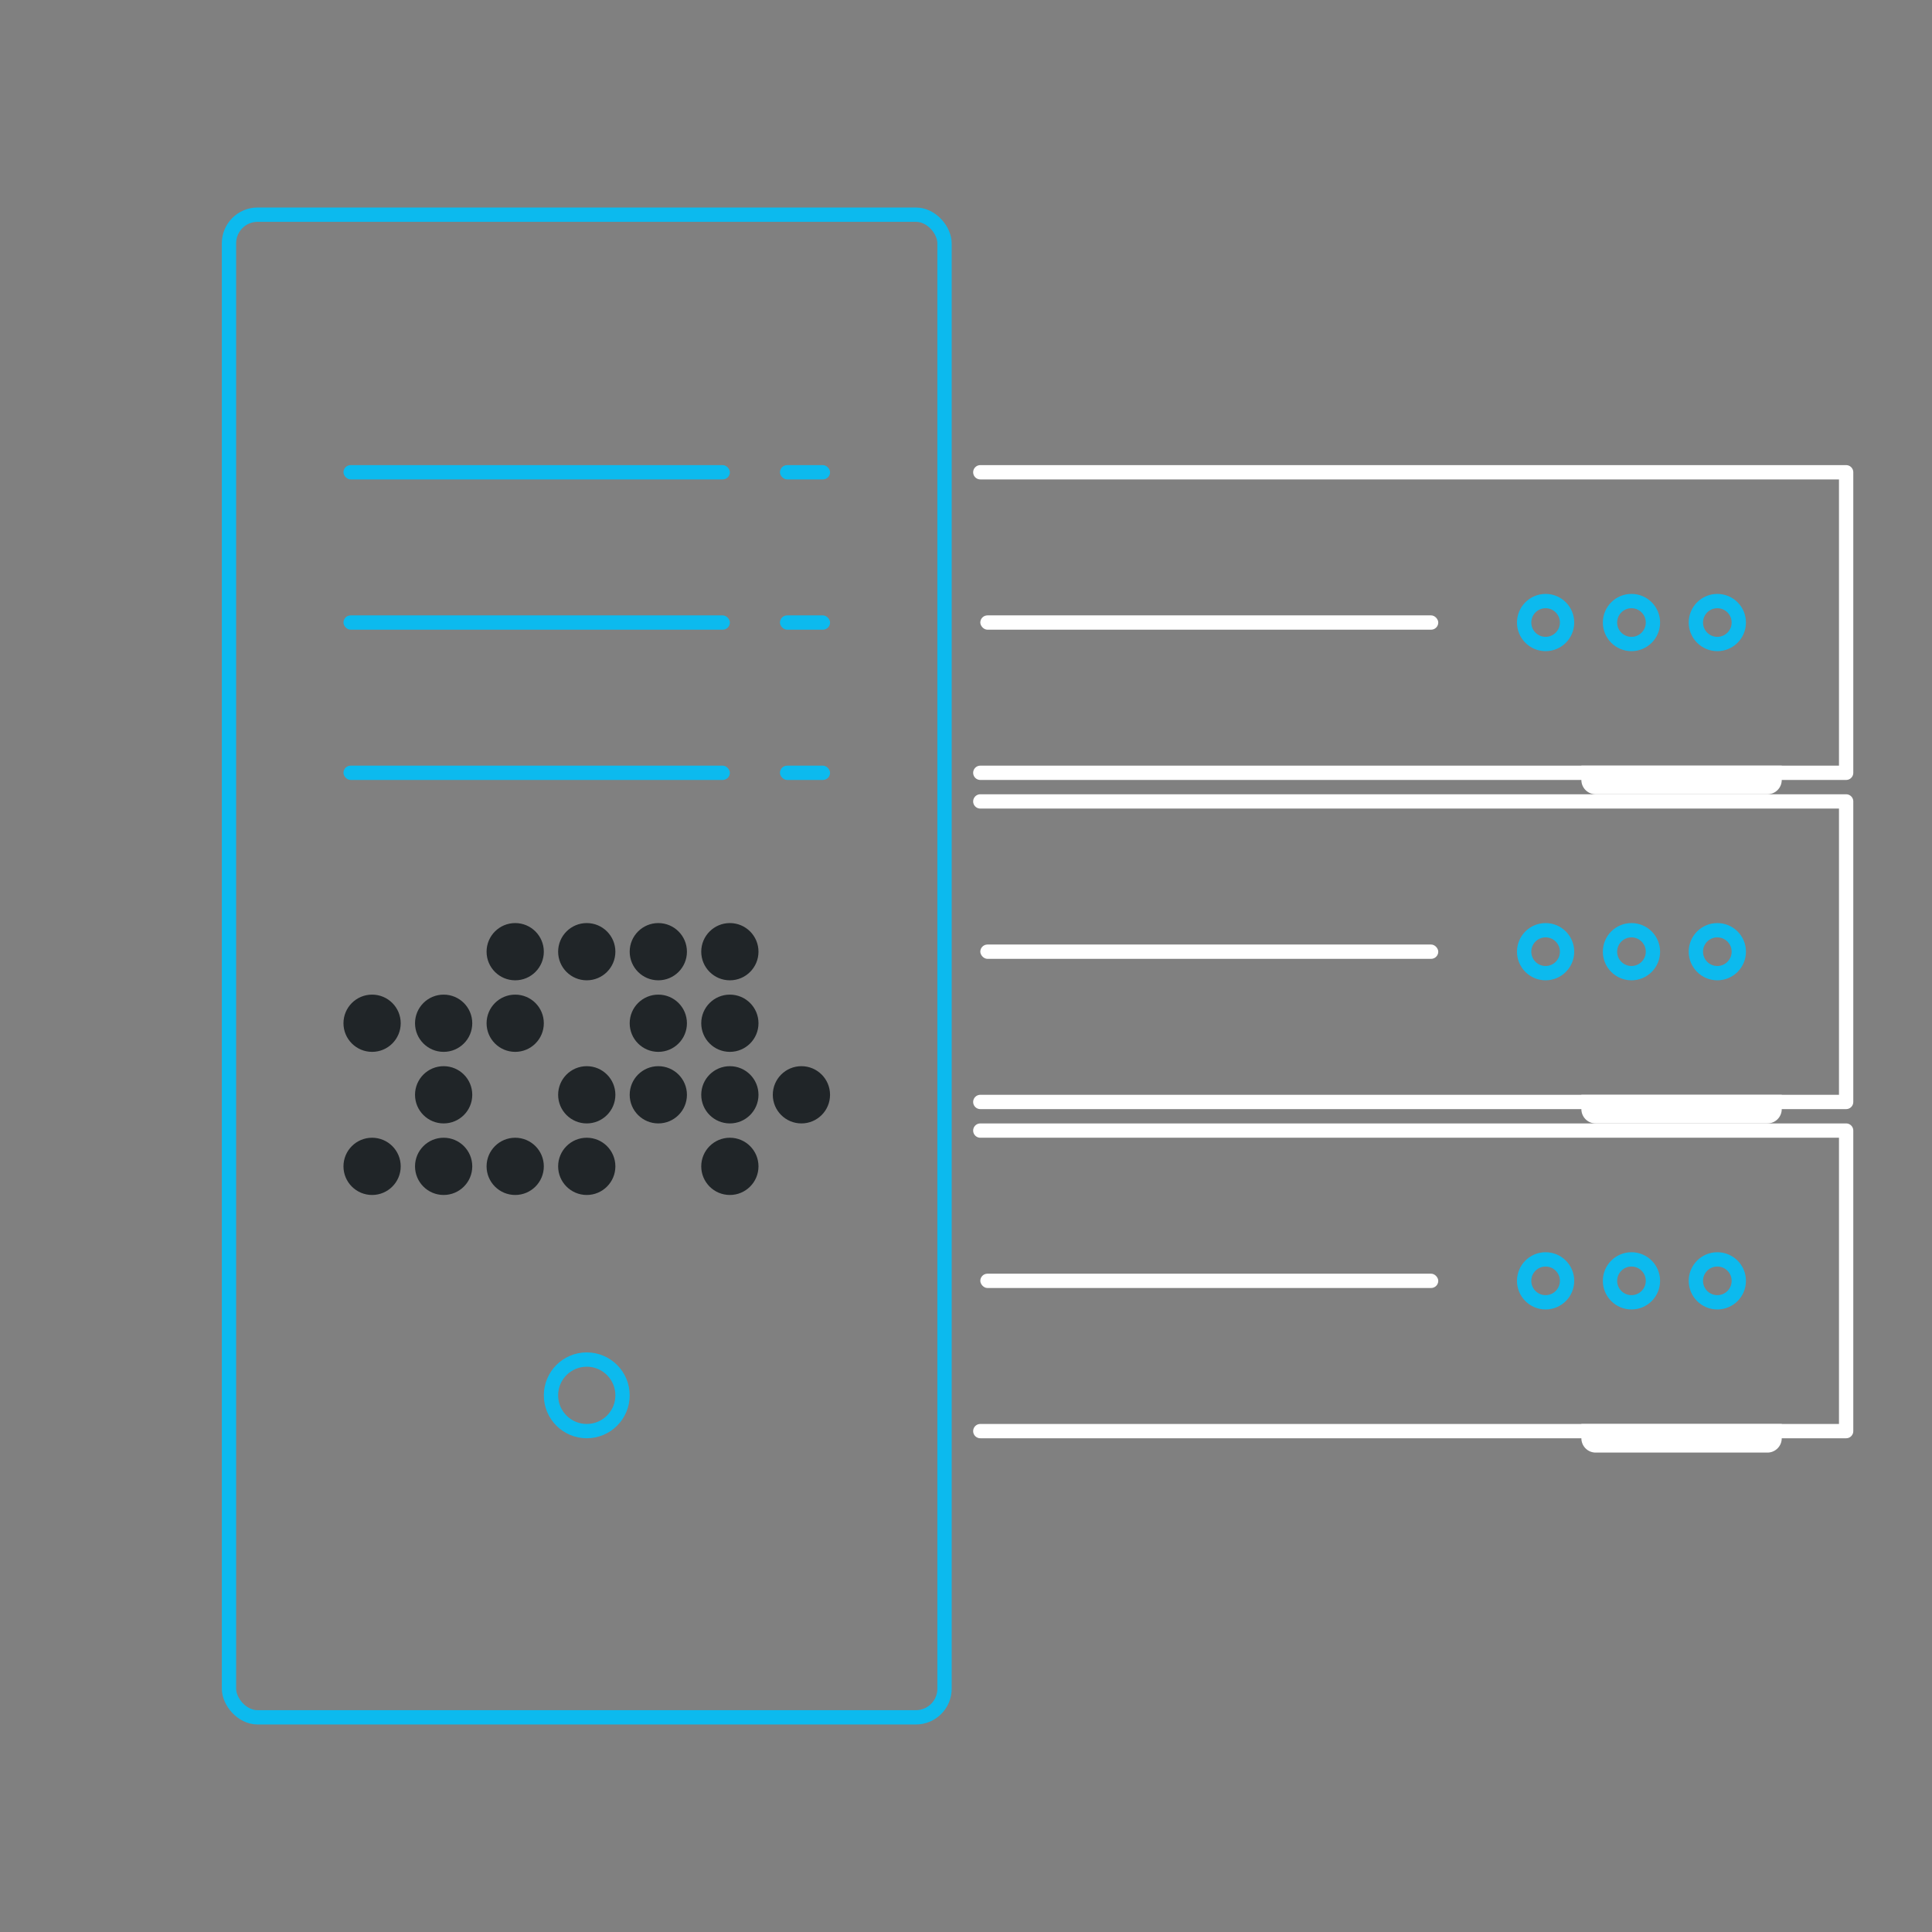 <svg xmlns="http://www.w3.org/2000/svg" width="270" height="270" viewBox="0 0 270 270"><rect x="0" y="0" width="270" height="270" fill="#808080" stroke="none"/><g fill="none" fill-rule="evenodd"><rect width="100" height="210" x="32" y="30" stroke="#0CBAEE" stroke-linecap="round" stroke-linejoin="round" stroke-width="2" rx="4"/><path stroke="#FFF" stroke-linecap="round" stroke-linejoin="round" stroke-width="2" d="M137 66h121v42H137"/><circle cx="216" cy="87" r="3" stroke="#0CBAEE" stroke-linecap="round" stroke-linejoin="round" stroke-width="2"/><circle cx="228" cy="87" r="3" stroke="#0CBAEE" stroke-linecap="round" stroke-linejoin="round" stroke-width="2"/><circle cx="240" cy="87" r="3" stroke="#0CBAEE" stroke-linecap="round" stroke-linejoin="round" stroke-width="2"/><circle cx="216" cy="133" r="3" stroke="#0CBAEE" stroke-linecap="round" stroke-linejoin="round" stroke-width="2"/><circle cx="216" cy="179" r="3" stroke="#0CBAEE" stroke-linecap="round" stroke-linejoin="round" stroke-width="2"/><circle cx="228" cy="133" r="3" stroke="#0CBAEE" stroke-linecap="round" stroke-linejoin="round" stroke-width="2"/><circle cx="228" cy="179" r="3" stroke="#0CBAEE" stroke-linecap="round" stroke-linejoin="round" stroke-width="2"/><circle cx="240" cy="133" r="3" stroke="#0CBAEE" stroke-linecap="round" stroke-linejoin="round" stroke-width="2"/><circle cx="240" cy="179" r="3" stroke="#0CBAEE" stroke-linecap="round" stroke-linejoin="round" stroke-width="2"/><path stroke="#FFF" stroke-linecap="round" stroke-linejoin="round" stroke-width="2" d="M137 112h121v42H137"/><path fill="#FFF" d="M221 107h28v2a2 2 0 0 1-2 2h-24a2 2 0 0 1-2-2v-2zm0 46h28v2a2 2 0 0 1-2 2h-24a2 2 0 0 1-2-2v-2z"/><path stroke="#FFF" stroke-linecap="round" stroke-linejoin="round" stroke-width="2" d="M137 158h121v42H137"/><path fill="#FFF" d="M221 199h28v2a2 2 0 0 1-2 2h-24a2 2 0 0 1-2-2v-2z"/><rect width="54" height="2" x="48" y="65" fill="#0CBAEE" rx="1"/><rect width="7" height="2" x="109" y="65" fill="#0CBAEE" rx="1"/><rect width="54" height="2" x="48" y="86" fill="#0CBAEE" rx="1"/><rect width="7" height="2" x="109" y="86" fill="#0CBAEE" rx="1"/><rect width="64" height="2" x="137" y="86" fill="#FFF" rx="1"/><rect width="64" height="2" x="137" y="132" fill="#FFF" rx="1"/><rect width="64" height="2" x="137" y="178" fill="#FFF" rx="1"/><rect width="54" height="2" x="48" y="107" fill="#0CBAEE" rx="1"/><g fill="#202528" transform="translate(48 129)"><circle cx="4" cy="14" r="4"/><circle cx="14" cy="14" r="4"/><circle cx="24" cy="4" r="4"/><circle cx="24" cy="14" r="4"/><circle cx="34" cy="4" r="4"/><circle cx="44" cy="4" r="4"/><circle cx="44" cy="14" r="4"/><circle cx="54" cy="4" r="4"/><circle cx="54" cy="14" r="4"/><circle cx="14" cy="24" r="4"/><circle cx="34" cy="24" r="4"/><circle cx="44" cy="24" r="4"/><circle cx="54" cy="24" r="4"/><circle cx="64" cy="24" r="4"/><circle cx="4" cy="34" r="4"/><circle cx="14" cy="34" r="4"/><circle cx="24" cy="34" r="4"/><circle cx="34" cy="34" r="4"/><circle cx="54" cy="34" r="4"/></g><rect width="7" height="2" x="109" y="107" fill="#0CBAEE" rx="1"/><circle cx="82" cy="195" r="5" stroke="#0CBAEE" stroke-linecap="round" stroke-linejoin="round" stroke-width="2"/></g></svg>